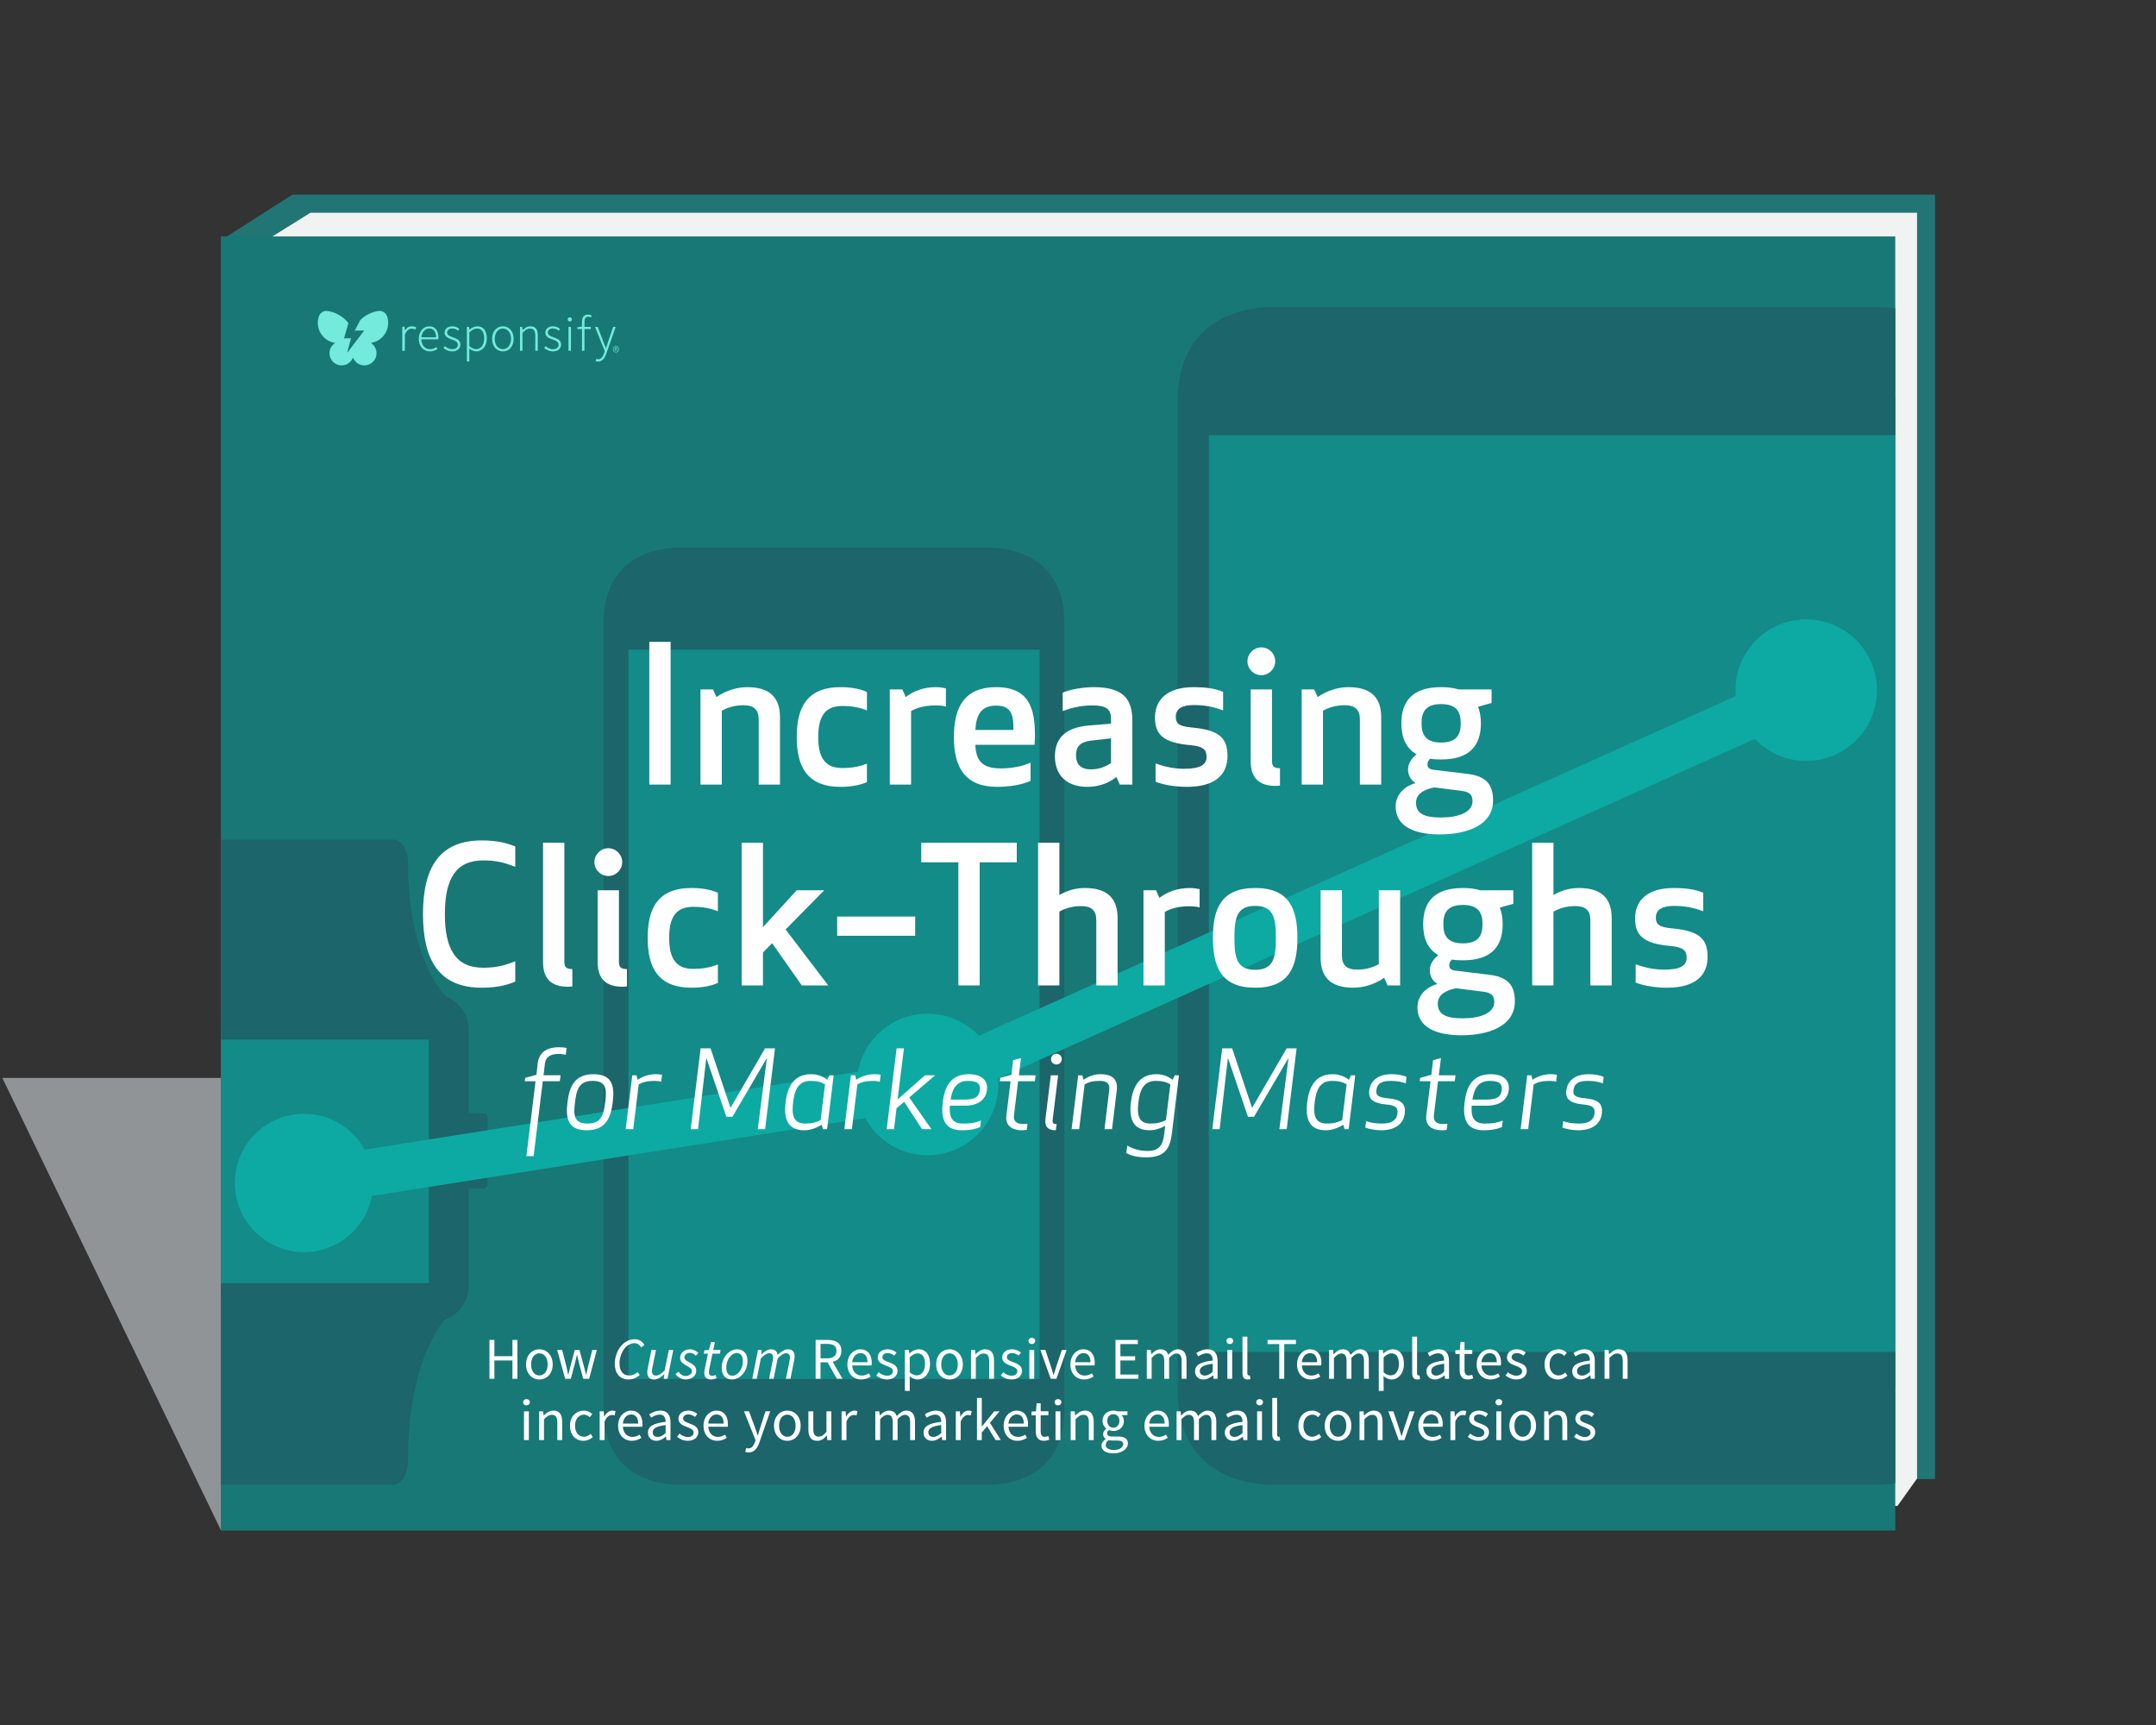 <?xml version="1.0" encoding="utf-8"?>
<!-- Generator: Adobe Illustrator 16.0.0, SVG Export Plug-In . SVG Version: 6.00 Build 0)  -->
<!DOCTYPE svg PUBLIC "-//W3C//DTD SVG 1.1//EN" "http://www.w3.org/Graphics/SVG/1.1/DTD/svg11.dtd">
<svg version="1.1" id="Layer_1" xmlns="http://www.w3.org/2000/svg" xmlns:xlink="http://www.w3.org/1999/xlink" x="0px" y="0px"
	 width="400px" height="320px" viewBox="0 0 400 320" enable-background="new 0 0 400 320" xml:space="preserve">
<rect x="0" y="0" width="400" height="320" fill="#333333" stroke="none"/>
<polygon fill="#919496" points="0.437,199.966 41,283.89 346.085,199.966 "/>
<polygon fill="#217575" points="359,36.11 54.255,36.11 41,44.556 41,283.89 351.625,283.89 350.762,274.368 359,274.368 "/>
<polygon fill="#F1F2F2" points="57.592,39.463 45.136,47.235 42.758,274.281 281.206,274.281 279.722,279.366 352.035,279.366 
	355.665,274.281 355.665,39.463 "/>
<g>
	<rect x="41" y="43.862" fill="#187875" width="310.625" height="240.029"/>
	<rect x="41" y="188.507" fill="#138B88" width="40.342" height="51.457"/>
	<path fill="#1C656A" d="M89.667,206.525h-2.709v-0.141v-15.312c0-2.793-1.725-5.182-4.17-6.169
		c-0.609-0.596-7.084-7.341-7.084-24.795c0-2.487-1.191-4.354-2.741-4.354l-15.775-0.003h-0.001l-15.774,0.003
		c-0.141,0-0.277,0.02-0.411,0.05v37.045h38.57v45.193H41v37.328c0.134,0.031,0.271,0.053,0.411,0.053l15.775,0.004h0.001
		l15.775-0.004c1.55,0,2.74-1.98,2.74-4.619c0-16.8,5.325-24.253,6.772-25.968c2.608-0.905,4.481-3.372,4.481-6.277v-18.112h2.709
		c0.444,0,0.804-0.36,0.804-0.803v-12.316C90.47,206.885,90.111,206.525,89.667,206.525z"/>
	<rect x="222.057" y="73.845" fill="#138B88" width="129.568" height="183.422"/>
	<path fill="#1C656A" d="M351.625,250.786H224.274V80.727h127.352V57.218c-2.396-0.377-4.129-0.255-4.129-0.255H236.771
		c0,0-18.283-1.306-18.283,17.536v183.376c0,18.84,18.283,17.533,18.283,17.533h110.726c0,0,1.732,0.123,4.129-0.254V250.786z"/>
	<rect x="115.501" y="115.452" fill="#138B88" width="78.365" height="141.815"/>
	<g>
		<path fill="#1C656A" d="M116.59,255.82V120.51h76.291V255.82H116.59z M182.936,101.603h-56.402c0,0-14.547-1.039-14.547,13.953
			v145.906c0,14.99,14.547,13.951,14.547,13.951h56.402c0,0,14.547,1.039,14.547-13.951V115.555
			C197.483,100.563,182.936,101.603,182.936,101.603"/>
	</g>
	<path fill="#0DAAA3" d="M335.098,114.904c-7.251,0-13.129,5.877-13.129,13.129c0,0.371,0.019,0.738,0.049,1.101L181.601,192.14
		c-2.393-2.518-5.771-4.09-9.518-4.09c-6.443,0-11.799,4.643-12.913,10.764l-91.517,14.45c-2.184-3.966-6.402-6.653-11.249-6.653
		c-7.088,0-12.835,5.746-12.835,12.833c0,7.088,5.747,12.834,12.835,12.834c6.262,0,11.474-4.487,12.604-10.42l91.515-14.45
		c2.219,4.108,6.563,6.9,11.561,6.9c7.251,0,13.13-5.878,13.13-13.13c0-0.371-0.02-0.737-0.05-1.101l140.417-63.006
		c2.393,2.518,5.771,4.091,9.518,4.091c7.252,0,13.131-5.878,13.131-13.13S342.35,114.904,335.098,114.904z"/>
	<g>
		<g>
			<path fill="#FFFFFF" d="M90.812,248.568h0.912v3.02h3.35v-3.02h0.922v7.204h-0.922v-3.394h-3.35v3.394h-0.912V248.568z"/>
			<path fill="#FFFFFF" d="M100.07,250.304c1.307,0,2.471,1.021,2.471,2.811c0,1.769-1.164,2.79-2.471,2.79s-2.471-1.021-2.471-2.79
				C97.599,251.325,98.763,250.304,100.07,250.304z M100.07,255.157c0.923,0,1.538-0.823,1.538-2.042
				c0-1.23-0.615-2.064-1.538-2.064c-0.911,0-1.537,0.834-1.537,2.064C98.533,254.334,99.159,255.157,100.07,255.157z"/>
			<path fill="#FFFFFF" d="M103.375,250.436h0.922l0.791,3.086c0.12,0.505,0.22,0.988,0.318,1.482h0.044
				c0.12-0.494,0.23-0.988,0.362-1.482l0.824-3.086h0.878l0.835,3.086c0.132,0.505,0.252,0.988,0.373,1.482h0.044
				c0.121-0.494,0.22-0.978,0.329-1.482l0.78-3.086h0.856l-1.428,5.337h-1.098l-0.77-2.866c-0.131-0.505-0.23-1-0.362-1.537h-0.044
				c-0.121,0.538-0.23,1.043-0.373,1.548l-0.747,2.855h-1.054L103.375,250.436z"/>
			<path fill="#FFFFFF" d="M117.783,248.437c0.824,0,1.417,0.451,1.769,1.065l-0.593,0.45c-0.286-0.461-0.67-0.78-1.22-0.78
				c-1.713,0-2.8,1.999-2.8,3.745c0,1.307,0.538,2.251,1.834,2.251c0.582,0,1.055-0.252,1.526-0.648l0.385,0.549
				c-0.527,0.461-1.197,0.834-2.064,0.834c-1.647,0-2.56-1.186-2.56-2.91C114.06,250.732,115.554,248.437,117.783,248.437z"/>
			<path fill="#FFFFFF" d="M123.844,255.772h-0.691l0.088-0.812h-0.044c-0.582,0.517-1.196,0.944-1.845,0.944
				c-0.9,0-1.263-0.516-1.263-1.329c0-0.253,0.021-0.451,0.088-0.736l0.681-3.404h0.846l-0.67,3.294
				c-0.055,0.286-0.088,0.439-0.088,0.626c0,0.538,0.241,0.824,0.79,0.824c0.418,0,0.935-0.296,1.582-0.966l0.758-3.778h0.835
				L123.844,255.772z"/>
			<path fill="#FFFFFF" d="M125.866,254.477c0.329,0.461,0.812,0.779,1.372,0.779c0.615,0,1.132-0.406,1.132-0.89
				c0-0.384-0.231-0.604-0.978-1.01c-0.824-0.45-1.22-0.856-1.22-1.46c0-0.944,0.835-1.592,1.835-1.592
				c0.647,0,1.174,0.297,1.57,0.714l-0.483,0.472c-0.286-0.296-0.626-0.527-1.109-0.527c-0.571,0-1.011,0.384-1.011,0.834
				c0,0.45,0.462,0.681,0.944,0.944c0.956,0.527,1.252,0.934,1.252,1.515c0,1-0.846,1.647-1.998,1.647
				c-0.714,0-1.472-0.45-1.834-1.01L125.866,254.477z"/>
			<path fill="#FFFFFF" d="M131.345,251.116h-0.78l0.121-0.626l0.835-0.055l0.396-1.472h0.714l-0.297,1.472h1.351l-0.132,0.681
				h-1.372l-0.626,3.053c-0.022,0.132-0.033,0.252-0.033,0.395c0,0.439,0.176,0.659,0.681,0.659c0.209,0,0.396-0.087,0.561-0.165
				l0.187,0.604c-0.242,0.11-0.593,0.242-1.011,0.242c-0.934,0-1.273-0.527-1.273-1.186c0-0.22,0.032-0.396,0.055-0.593
				L131.345,251.116z"/>
			<path fill="#FFFFFF" d="M133.893,253.763c0-2.021,1.417-3.459,2.877-3.459c1.153,0,1.911,0.812,1.911,2.141
				c0,2.021-1.428,3.459-2.889,3.459C134.64,255.904,133.893,255.092,133.893,253.763z M134.739,253.708
				c0,0.966,0.406,1.494,1.142,1.494c0.988,0,1.944-1.208,1.944-2.702c0-0.966-0.406-1.504-1.143-1.504
				C135.705,250.996,134.739,252.214,134.739,253.708z"/>
			<path fill="#FFFFFF" d="M140.625,250.436h0.692l-0.077,0.802h0.044c0.561-0.527,1.197-0.934,1.757-0.934
				c0.846,0,1.153,0.461,1.23,1.043c0.681-0.647,1.34-1.043,1.889-1.043c0.89,0,1.263,0.505,1.263,1.329
				c0,0.252-0.033,0.439-0.088,0.735l-0.681,3.404h-0.846l0.67-3.294c0.055-0.286,0.088-0.439,0.088-0.626
				c0-0.538-0.253-0.823-0.779-0.823c-0.308,0-0.868,0.296-1.505,0.966l-0.758,3.777h-0.834l0.658-3.294
				c0.055-0.286,0.088-0.439,0.088-0.626c0-0.538-0.241-0.823-0.769-0.823c-0.318,0-0.878,0.296-1.505,0.966l-0.757,3.777h-0.835
				L140.625,250.436z"/>
			<path fill="#FFFFFF" d="M155.274,255.772l-1.734-3.042h-1.308v3.042h-0.911v-7.204h2.251c1.472,0,2.526,0.527,2.526,2.021
				c0,1.12-0.637,1.801-1.614,2.042l1.822,3.141H155.274z M152.232,251.984h1.208c1.121,0,1.746-0.461,1.746-1.395
				c0-0.945-0.625-1.285-1.746-1.285h-1.208V251.984z"/>
			<path fill="#FFFFFF" d="M159.612,250.304c1.362,0,2.131,0.978,2.131,2.504c0,0.187-0.012,0.362-0.033,0.494h-3.603
				c0.066,1.153,0.759,1.878,1.779,1.878c0.506,0,0.934-0.165,1.329-0.417l0.318,0.593c-0.461,0.297-1.032,0.549-1.757,0.549
				c-1.428,0-2.559-1.043-2.559-2.79C157.218,251.369,158.393,250.304,159.612,250.304z M160.952,252.709
				c0-1.087-0.483-1.691-1.317-1.691c-0.747,0-1.428,0.615-1.538,1.691H160.952z"/>
			<path fill="#FFFFFF" d="M163.027,254.564c0.461,0.374,0.934,0.637,1.57,0.637c0.703,0,1.055-0.374,1.055-0.835
				c0-0.549-0.638-0.791-1.22-1.01c-0.758-0.274-1.592-0.637-1.592-1.537c0-0.856,0.681-1.516,1.834-1.516
				c0.67,0,1.252,0.274,1.658,0.604l-0.429,0.571c-0.362-0.274-0.746-0.472-1.219-0.472c-0.67,0-0.978,0.363-0.978,0.769
				c0,0.505,0.582,0.692,1.187,0.923c0.769,0.285,1.625,0.604,1.625,1.614c0,0.868-0.691,1.592-1.955,1.592
				c-0.758,0-1.482-0.318-1.987-0.736L163.027,254.564z"/>
			<path fill="#FFFFFF" d="M168.781,256.223v1.801h-0.9v-7.588h0.747l0.076,0.615h0.034c0.482-0.406,1.075-0.747,1.702-0.747
				c1.372,0,2.108,1.065,2.108,2.724c0,1.812-1.088,2.877-2.307,2.877c-0.494,0-0.988-0.23-1.482-0.615L168.781,256.223z
				 M170.088,255.146c0.878,0,1.526-0.801,1.526-2.119c0-1.175-0.396-1.966-1.406-1.966c-0.45,0-0.9,0.252-1.428,0.725v2.8
				C169.264,254.993,169.737,255.146,170.088,255.146z"/>
			<path fill="#FFFFFF" d="M176.161,250.304c1.308,0,2.471,1.021,2.471,2.811c0,1.769-1.163,2.79-2.471,2.79
				c-1.307,0-2.471-1.021-2.471-2.79C173.69,251.325,174.854,250.304,176.161,250.304z M176.161,255.157
				c0.923,0,1.538-0.823,1.538-2.042c0-1.23-0.615-2.064-1.538-2.064c-0.911,0-1.537,0.834-1.537,2.064
				C174.624,254.334,175.25,255.157,176.161,255.157z"/>
			<path fill="#FFFFFF" d="M180.147,250.436h0.747l0.077,0.769h0.032c0.506-0.505,1.055-0.901,1.79-0.901
				c1.121,0,1.626,0.725,1.626,2.086v3.382h-0.9v-3.262c0-0.999-0.308-1.427-1.011-1.427c-0.549,0-0.923,0.286-1.461,0.823v3.866
				h-0.9V250.436z"/>
			<path fill="#FFFFFF" d="M186.122,254.564c0.461,0.374,0.933,0.637,1.57,0.637c0.702,0,1.054-0.374,1.054-0.835
				c0-0.549-0.637-0.791-1.219-1.01c-0.758-0.274-1.592-0.637-1.592-1.537c0-0.856,0.681-1.516,1.833-1.516
				c0.67,0,1.253,0.274,1.659,0.604l-0.429,0.571c-0.362-0.274-0.747-0.472-1.219-0.472c-0.67,0-0.978,0.363-0.978,0.769
				c0,0.505,0.582,0.692,1.187,0.923c0.769,0.285,1.625,0.604,1.625,1.614c0,0.868-0.692,1.592-1.955,1.592
				c-0.758,0-1.482-0.318-1.987-0.736L186.122,254.564z"/>
			<path fill="#FFFFFF" d="M190.81,248.755c0-0.352,0.275-0.582,0.626-0.582c0.352,0,0.626,0.23,0.626,0.582
				c0,0.34-0.274,0.582-0.626,0.582C191.085,249.337,190.81,249.096,190.81,248.755z M190.975,250.436h0.9v5.337h-0.9V250.436z"/>
			<path fill="#FFFFFF" d="M193.018,250.436h0.933l1.011,3.031c0.153,0.527,0.329,1.065,0.494,1.57h0.044
				c0.153-0.505,0.329-1.043,0.483-1.57l1.01-3.031h0.89l-1.889,5.337h-1.054L193.018,250.436z"/>
			<path fill="#FFFFFF" d="M200.979,250.304c1.362,0,2.131,0.978,2.131,2.504c0,0.187-0.011,0.362-0.033,0.494h-3.602
				c0.065,1.153,0.758,1.878,1.779,1.878c0.505,0,0.933-0.165,1.328-0.417l0.318,0.593c-0.461,0.297-1.032,0.549-1.757,0.549
				c-1.428,0-2.559-1.043-2.559-2.79C198.585,251.369,199.76,250.304,200.979,250.304z M202.319,252.709
				c0-1.087-0.482-1.691-1.317-1.691c-0.747,0-1.428,0.615-1.537,1.691H202.319z"/>
			<path fill="#FFFFFF" d="M206.954,248.568h4.151v0.769h-3.24v2.262h2.735v0.779h-2.735v2.614h3.35v0.78h-4.261V248.568z"/>
			<path fill="#FFFFFF" d="M212.763,250.436h0.747l0.076,0.769h0.033c0.461-0.505,1.021-0.901,1.658-0.901
				c0.812,0,1.252,0.384,1.472,1.021c0.56-0.604,1.109-1.021,1.757-1.021c1.099,0,1.625,0.725,1.625,2.086v3.382h-0.9v-3.262
				c0-0.999-0.318-1.427-0.988-1.427c-0.417,0-0.846,0.274-1.34,0.823v3.866h-0.9v-3.262c0-0.999-0.318-1.427-0.999-1.427
				c-0.396,0-0.846,0.274-1.34,0.823v3.866h-0.9V250.436z"/>
			<path fill="#FFFFFF" d="M224.997,252.39c0-0.681-0.23-1.34-1.099-1.34c-0.626,0-1.175,0.286-1.592,0.571l-0.362-0.626
				c0.493-0.319,1.24-0.692,2.097-0.692c1.307,0,1.856,0.867,1.856,2.196v3.272h-0.747l-0.076-0.637h-0.022
				c-0.516,0.417-1.109,0.769-1.769,0.769c-0.9,0-1.57-0.561-1.57-1.516C221.712,253.225,222.723,252.643,224.997,252.39z
				 M223.536,255.18c0.517,0,0.944-0.253,1.461-0.714v-1.483c-1.79,0.22-2.395,0.659-2.395,1.34
				C222.602,254.927,223.008,255.18,223.536,255.18z"/>
			<path fill="#FFFFFF" d="M227.544,248.755c0-0.352,0.274-0.582,0.626-0.582s0.626,0.23,0.626,0.582
				c0,0.34-0.274,0.582-0.626,0.582S227.544,249.096,227.544,248.755z M227.708,250.436h0.9v5.337h-0.9V250.436z"/>
			<path fill="#FFFFFF" d="M230.52,247.954h0.9v6.809c0,0.286,0.121,0.395,0.253,0.395c0.055,0,0.099,0,0.197-0.021l0.121,0.681
				c-0.121,0.055-0.274,0.088-0.516,0.088c-0.682,0-0.956-0.428-0.956-1.208V247.954z"/>
			<path fill="#FFFFFF" d="M237.339,249.337h-2.174v-0.769h5.271v0.769h-2.174v6.435h-0.923V249.337z"/>
			<path fill="#FFFFFF" d="M243.028,250.304c1.362,0,2.131,0.978,2.131,2.504c0,0.187-0.011,0.362-0.033,0.494h-3.602
				c0.065,1.153,0.758,1.878,1.779,1.878c0.505,0,0.933-0.165,1.328-0.417l0.318,0.593c-0.461,0.297-1.032,0.549-1.757,0.549
				c-1.428,0-2.559-1.043-2.559-2.79C240.634,251.369,241.809,250.304,243.028,250.304z M244.368,252.709
				c0-1.087-0.482-1.691-1.317-1.691c-0.747,0-1.428,0.615-1.537,1.691H244.368z"/>
			<path fill="#FFFFFF" d="M246.586,250.436h0.747l0.076,0.769h0.033c0.461-0.505,1.021-0.901,1.658-0.901
				c0.812,0,1.252,0.384,1.472,1.021c0.56-0.604,1.109-1.021,1.757-1.021c1.099,0,1.626,0.725,1.626,2.086v3.382h-0.901v-3.262
				c0-0.999-0.318-1.427-0.988-1.427c-0.417,0-0.845,0.274-1.34,0.823v3.866h-0.9v-3.262c0-0.999-0.318-1.427-0.999-1.427
				c-0.396,0-0.846,0.274-1.34,0.823v3.866h-0.9V250.436z"/>
			<path fill="#FFFFFF" d="M256.7,256.223v1.801h-0.9v-7.588h0.747l0.077,0.615h0.032c0.483-0.406,1.076-0.747,1.703-0.747
				c1.372,0,2.108,1.065,2.108,2.724c0,1.812-1.088,2.877-2.307,2.877c-0.494,0-0.988-0.23-1.482-0.615L256.7,256.223z
				 M258.007,255.146c0.878,0,1.526-0.801,1.526-2.119c0-1.175-0.396-1.966-1.405-1.966c-0.451,0-0.901,0.252-1.429,0.725v2.8
				C257.183,254.993,257.656,255.146,258.007,255.146z"/>
			<path fill="#FFFFFF" d="M262.004,247.954h0.9v6.809c0,0.286,0.121,0.395,0.253,0.395c0.055,0,0.099,0,0.197-0.021l0.121,0.681
				c-0.121,0.055-0.274,0.088-0.516,0.088c-0.682,0-0.956-0.428-0.956-1.208V247.954z"/>
			<path fill="#FFFFFF" d="M267.935,252.39c0-0.681-0.231-1.34-1.099-1.34c-0.626,0-1.175,0.286-1.593,0.571l-0.362-0.626
				c0.494-0.319,1.241-0.692,2.098-0.692c1.307,0,1.856,0.867,1.856,2.196v3.272h-0.747l-0.077-0.637h-0.021
				c-0.517,0.417-1.109,0.769-1.769,0.769c-0.9,0-1.57-0.561-1.57-1.516C264.651,253.225,265.662,252.643,267.935,252.39z
				 M266.474,255.18c0.516,0,0.944-0.253,1.461-0.714v-1.483c-1.791,0.22-2.395,0.659-2.395,1.34
				C265.541,254.927,265.947,255.18,266.474,255.18z"/>
			<path fill="#FFFFFF" d="M270.8,251.171h-0.79v-0.681l0.834-0.055l0.11-1.494h0.758v1.494h1.438v0.735h-1.438v2.965
				c0,0.659,0.209,1.032,0.823,1.032c0.187,0,0.429-0.077,0.604-0.143l0.176,0.681c-0.297,0.099-0.659,0.197-0.988,0.197
				c-1.143,0-1.527-0.725-1.527-1.779V251.171z"/>
			<path fill="#FFFFFF" d="M276.357,250.304c1.362,0,2.131,0.978,2.131,2.504c0,0.187-0.011,0.362-0.033,0.494h-3.602
				c0.065,1.153,0.758,1.878,1.778,1.878c0.506,0,0.934-0.165,1.329-0.417l0.318,0.593c-0.461,0.297-1.032,0.549-1.757,0.549
				c-1.428,0-2.559-1.043-2.559-2.79C273.963,251.369,275.138,250.304,276.357,250.304z M277.697,252.709
				c0-1.087-0.483-1.691-1.317-1.691c-0.747,0-1.428,0.615-1.537,1.691H277.697z"/>
			<path fill="#FFFFFF" d="M279.772,254.564c0.462,0.374,0.934,0.637,1.57,0.637c0.703,0,1.055-0.374,1.055-0.835
				c0-0.549-0.637-0.791-1.219-1.01c-0.758-0.274-1.593-0.637-1.593-1.537c0-0.856,0.682-1.516,1.834-1.516
				c0.67,0,1.252,0.274,1.658,0.604l-0.428,0.571c-0.362-0.274-0.747-0.472-1.219-0.472c-0.67,0-0.978,0.363-0.978,0.769
				c0,0.505,0.582,0.692,1.186,0.923c0.77,0.285,1.625,0.604,1.625,1.614c0,0.868-0.691,1.592-1.954,1.592
				c-0.758,0-1.482-0.318-1.987-0.736L279.772,254.564z"/>
			<path fill="#FFFFFF" d="M289.128,250.304c0.703,0,1.197,0.297,1.56,0.637l-0.45,0.582c-0.318-0.274-0.648-0.472-1.076-0.472
				c-0.967,0-1.669,0.834-1.669,2.064c0,1.219,0.67,2.042,1.646,2.042c0.506,0,0.934-0.252,1.252-0.538l0.406,0.593
				c-0.482,0.428-1.098,0.692-1.734,0.692c-1.417,0-2.504-1.021-2.504-2.79C286.559,251.325,287.755,250.304,289.128,250.304z"/>
			<path fill="#FFFFFF" d="M294.982,252.39c0-0.681-0.23-1.34-1.099-1.34c-0.626,0-1.175,0.286-1.592,0.571l-0.363-0.626
				c0.494-0.319,1.241-0.692,2.098-0.692c1.307,0,1.856,0.867,1.856,2.196v3.272h-0.747l-0.076-0.637h-0.022
				c-0.516,0.417-1.109,0.769-1.769,0.769c-0.9,0-1.57-0.561-1.57-1.516C291.698,253.225,292.708,252.643,294.982,252.39z
				 M293.521,255.18c0.517,0,0.944-0.253,1.461-0.714v-1.483c-1.79,0.22-2.395,0.659-2.395,1.34
				C292.587,254.927,292.994,255.18,293.521,255.18z"/>
			<path fill="#FFFFFF" d="M297.694,250.436h0.747l0.077,0.769h0.032c0.506-0.505,1.055-0.901,1.79-0.901
				c1.121,0,1.626,0.725,1.626,2.086v3.382h-0.9v-3.262c0-0.999-0.308-1.427-1.011-1.427c-0.549,0-0.923,0.286-1.461,0.823v3.866
				h-0.9V250.436z"/>
			<path fill="#FFFFFF" d="M97.05,260.129c0-0.352,0.274-0.582,0.626-0.582s0.626,0.23,0.626,0.582c0,0.34-0.274,0.582-0.626,0.582
				S97.05,260.469,97.05,260.129z M97.215,261.809h0.9v5.338h-0.9V261.809z"/>
			<path fill="#FFFFFF" d="M100.027,261.809h0.746l0.077,0.77h0.033c0.505-0.505,1.054-0.9,1.79-0.9c1.12,0,1.625,0.725,1.625,2.086
				v3.383h-0.9v-3.262c0-1-0.308-1.428-1.011-1.428c-0.549,0-0.922,0.286-1.46,0.824v3.865h-0.9V261.809z"/>
			<path fill="#FFFFFF" d="M108.317,261.678c0.703,0,1.197,0.297,1.56,0.637l-0.45,0.582c-0.318-0.274-0.648-0.473-1.076-0.473
				c-0.967,0-1.669,0.835-1.669,2.064c0,1.22,0.67,2.043,1.647,2.043c0.505,0,0.933-0.252,1.251-0.538l0.406,0.593
				c-0.482,0.429-1.098,0.692-1.734,0.692c-1.417,0-2.504-1.021-2.504-2.79C105.748,262.699,106.945,261.678,108.317,261.678z"/>
			<path fill="#FFFFFF" d="M111.26,261.809h0.747l0.076,0.967h0.033c0.362-0.67,0.911-1.098,1.516-1.098
				c0.23,0,0.396,0.033,0.571,0.109l-0.176,0.791c-0.176-0.055-0.297-0.088-0.517-0.088c-0.45,0-0.988,0.33-1.351,1.23v3.426h-0.9
				V261.809z"/>
			<path fill="#FFFFFF" d="M117.069,261.678c1.362,0,2.131,0.977,2.131,2.504c0,0.187-0.011,0.362-0.033,0.494h-3.602
				c0.065,1.152,0.758,1.878,1.779,1.878c0.505,0,0.933-0.165,1.328-0.417l0.318,0.592c-0.461,0.297-1.031,0.55-1.757,0.55
				c-1.428,0-2.559-1.044-2.559-2.79C114.675,262.743,115.85,261.678,117.069,261.678z M118.409,264.083
				c0-1.087-0.482-1.691-1.317-1.691c-0.747,0-1.428,0.614-1.537,1.691H118.409z"/>
			<path fill="#FFFFFF" d="M123.494,263.764c0-0.681-0.23-1.34-1.098-1.34c-0.626,0-1.175,0.286-1.593,0.572l-0.362-0.627
				c0.494-0.318,1.241-0.691,2.098-0.691c1.307,0,1.855,0.867,1.855,2.196v3.272h-0.747l-0.076-0.637h-0.022
				c-0.516,0.417-1.109,0.769-1.768,0.769c-0.9,0-1.57-0.56-1.57-1.516C120.21,264.599,121.221,264.018,123.494,263.764z
				 M122.033,266.554c0.517,0,0.945-0.253,1.461-0.714v-1.482c-1.79,0.219-2.394,0.658-2.394,1.34
				C121.1,266.301,121.506,266.554,122.033,266.554z"/>
			<path fill="#FFFFFF" d="M126.063,265.938c0.462,0.374,0.934,0.637,1.57,0.637c0.703,0,1.055-0.373,1.055-0.835
				c0-0.549-0.637-0.79-1.219-1.01c-0.758-0.274-1.593-0.637-1.593-1.537c0-0.857,0.681-1.516,1.834-1.516
				c0.67,0,1.252,0.274,1.658,0.604l-0.429,0.571c-0.362-0.274-0.746-0.472-1.219-0.472c-0.67,0-0.978,0.362-0.978,0.768
				c0,0.506,0.583,0.693,1.187,0.924c0.769,0.285,1.625,0.604,1.625,1.613c0,0.868-0.691,1.593-1.955,1.593
				c-0.757,0-1.481-0.318-1.987-0.735L126.063,265.938z"/>
			<path fill="#FFFFFF" d="M132.916,261.678c1.362,0,2.131,0.977,2.131,2.504c0,0.187-0.012,0.362-0.033,0.494h-3.603
				c0.066,1.152,0.759,1.878,1.779,1.878c0.506,0,0.934-0.165,1.329-0.417l0.318,0.592c-0.461,0.297-1.032,0.55-1.757,0.55
				c-1.428,0-2.559-1.044-2.559-2.79C130.522,262.743,131.697,261.678,132.916,261.678z M134.255,264.083
				c0-1.087-0.483-1.691-1.317-1.691c-0.747,0-1.428,0.614-1.538,1.691H134.255z"/>
			<path fill="#FFFFFF" d="M138.846,268.695c0.604,0,0.987-0.484,1.208-1.143l0.12-0.395l-2.142-5.35h0.934l1.088,2.955
				c0.164,0.461,0.351,1.01,0.516,1.504h0.044c0.153-0.482,0.308-1.031,0.45-1.504l0.955-2.955h0.879l-2.01,5.777
				c-0.373,1.054-0.923,1.855-1.999,1.855c-0.241,0-0.45-0.043-0.626-0.109l0.176-0.714
				C138.549,268.65,138.714,268.695,138.846,268.695z"/>
			<path fill="#FFFFFF" d="M146.072,261.678c1.307,0,2.471,1.021,2.471,2.811c0,1.77-1.164,2.79-2.471,2.79s-2.471-1.021-2.471-2.79
				C143.601,262.699,144.765,261.678,146.072,261.678z M146.072,266.531c0.923,0,1.538-0.823,1.538-2.043
				c0-1.229-0.615-2.064-1.538-2.064c-0.911,0-1.537,0.835-1.537,2.064C144.535,265.708,145.161,266.531,146.072,266.531z"/>
			<path fill="#FFFFFF" d="M149.981,261.809h0.912v3.262c0,1,0.296,1.428,0.999,1.428c0.55,0,0.934-0.273,1.438-0.9v-3.789h0.9
				v5.338h-0.746l-0.077-0.834h-0.033c-0.494,0.582-1.021,0.966-1.757,0.966c-1.131,0-1.637-0.725-1.637-2.087V261.809z"/>
			<path fill="#FFFFFF" d="M156.142,261.809h0.747l0.076,0.967h0.033c0.362-0.67,0.911-1.098,1.516-1.098
				c0.23,0,0.396,0.033,0.571,0.109l-0.176,0.791c-0.176-0.055-0.297-0.088-0.517-0.088c-0.45,0-0.988,0.33-1.351,1.23v3.426h-0.9
				V261.809z"/>
			<path fill="#FFFFFF" d="M162.39,261.809h0.747l0.077,0.77h0.033c0.461-0.505,1.021-0.9,1.658-0.9
				c0.812,0,1.252,0.385,1.471,1.021c0.561-0.604,1.109-1.021,1.758-1.021c1.098,0,1.625,0.725,1.625,2.086v3.383h-0.9v-3.262
				c0-1-0.318-1.428-0.988-1.428c-0.417,0-0.846,0.275-1.34,0.824v3.865h-0.9v-3.262c0-1-0.318-1.428-1-1.428
				c-0.395,0-0.846,0.275-1.339,0.824v3.865h-0.901V261.809z"/>
			<path fill="#FFFFFF" d="M174.625,263.764c0-0.681-0.23-1.34-1.099-1.34c-0.626,0-1.175,0.286-1.592,0.572l-0.362-0.627
				c0.493-0.318,1.24-0.691,2.097-0.691c1.307,0,1.856,0.867,1.856,2.196v3.272h-0.747l-0.076-0.637h-0.022
				c-0.516,0.417-1.109,0.769-1.769,0.769c-0.9,0-1.57-0.56-1.57-1.516C171.34,264.599,172.351,264.018,174.625,263.764z
				 M173.164,266.554c0.517,0,0.944-0.253,1.461-0.714v-1.482c-1.79,0.219-2.395,0.658-2.395,1.34
				C172.23,266.301,172.636,266.554,173.164,266.554z"/>
			<path fill="#FFFFFF" d="M177.336,261.809h0.747l0.077,0.967h0.032c0.363-0.67,0.912-1.098,1.516-1.098
				c0.23,0,0.396,0.033,0.571,0.109l-0.176,0.791c-0.176-0.055-0.297-0.088-0.516-0.088c-0.45,0-0.989,0.33-1.352,1.23v3.426h-0.9
				V261.809z"/>
			<path fill="#FFFFFF" d="M181.257,259.328h0.89v5.293h0.032l2.273-2.812h0.999l-1.79,2.143l2.032,3.195h-0.988l-1.56-2.57
				l-0.999,1.164v1.406h-0.89V259.328z"/>
			<path fill="#FFFFFF" d="M188.603,261.678c1.362,0,2.131,0.977,2.131,2.504c0,0.187-0.011,0.362-0.032,0.494h-3.603
				c0.065,1.152,0.758,1.878,1.779,1.878c0.505,0,0.933-0.165,1.328-0.417l0.319,0.592c-0.462,0.297-1.032,0.55-1.758,0.55
				c-1.428,0-2.559-1.044-2.559-2.79C186.209,262.743,187.384,261.678,188.603,261.678z M189.943,264.083
				c0-1.087-0.482-1.691-1.317-1.691c-0.747,0-1.428,0.614-1.537,1.691H189.943z"/>
			<path fill="#FFFFFF" d="M192.162,262.545h-0.79v-0.681l0.834-0.056l0.11-1.492h0.757v1.492h1.439v0.736h-1.439v2.965
				c0,0.659,0.209,1.033,0.824,1.033c0.187,0,0.429-0.078,0.604-0.144l0.175,0.681c-0.296,0.1-0.658,0.198-0.988,0.198
				c-1.142,0-1.526-0.725-1.526-1.779V262.545z"/>
			<path fill="#FFFFFF" d="M195.665,260.129c0-0.352,0.274-0.582,0.626-0.582s0.626,0.23,0.626,0.582
				c0,0.34-0.274,0.582-0.626,0.582S195.665,260.469,195.665,260.129z M195.83,261.809h0.9v5.338h-0.9V261.809z"/>
			<path fill="#FFFFFF" d="M198.641,261.809h0.746l0.077,0.77h0.032c0.506-0.505,1.055-0.9,1.791-0.9
				c1.12,0,1.625,0.725,1.625,2.086v3.383h-0.9v-3.262c0-1-0.308-1.428-1.011-1.428c-0.549,0-0.922,0.286-1.46,0.824v3.865h-0.9
				V261.809z"/>
			<path fill="#FFFFFF" d="M205.13,266.96v-0.044c-0.263-0.165-0.472-0.451-0.472-0.867c0-0.451,0.308-0.803,0.582-0.989v-0.044
				c-0.352-0.285-0.692-0.801-0.692-1.438c0-1.165,0.923-1.9,2.01-1.9c0.297,0,0.561,0.055,0.758,0.131h1.856v0.693h-1.099
				c0.253,0.241,0.439,0.646,0.439,1.098c0,1.143-0.867,1.855-1.955,1.855c-0.264,0-0.56-0.065-0.802-0.187
				c-0.187,0.165-0.34,0.341-0.34,0.637c0,0.341,0.22,0.583,0.944,0.583h1.032c1.24,0,1.867,0.384,1.867,1.273
				c0,0.988-1.044,1.845-2.702,1.845c-1.307,0-2.207-0.517-2.207-1.438C204.351,267.718,204.647,267.289,205.13,266.96z
				 M206.69,268.98c1.021,0,1.691-0.527,1.691-1.087c0-0.495-0.385-0.659-1.076-0.659h-0.922c-0.209,0-0.462-0.021-0.692-0.088
				c-0.385,0.274-0.549,0.593-0.549,0.9C205.142,268.618,205.724,268.98,206.69,268.98z M207.689,263.578
				c0-0.78-0.505-1.242-1.131-1.242s-1.131,0.462-1.131,1.242c0,0.779,0.517,1.273,1.131,1.273
				C207.173,264.852,207.689,264.357,207.689,263.578z"/>
			<path fill="#FFFFFF" d="M214.729,261.678c1.361,0,2.13,0.977,2.13,2.504c0,0.187-0.011,0.362-0.032,0.494h-3.603
				c0.065,1.152,0.758,1.878,1.779,1.878c0.505,0,0.934-0.165,1.328-0.417l0.319,0.592c-0.462,0.297-1.032,0.55-1.758,0.55
				c-1.427,0-2.559-1.044-2.559-2.79C212.334,262.743,213.51,261.678,214.729,261.678z M216.069,264.083
				c0-1.087-0.483-1.691-1.318-1.691c-0.746,0-1.428,0.614-1.537,1.691H216.069z"/>
			<path fill="#FFFFFF" d="M218.287,261.809h0.747l0.076,0.77h0.033c0.462-0.505,1.021-0.9,1.658-0.9
				c0.813,0,1.252,0.385,1.472,1.021c0.561-0.604,1.109-1.021,1.757-1.021c1.099,0,1.626,0.725,1.626,2.086v3.383h-0.9v-3.262
				c0-1-0.319-1.428-0.989-1.428c-0.417,0-0.845,0.275-1.339,0.824v3.865h-0.901v-3.262c0-1-0.317-1.428-0.999-1.428
				c-0.396,0-0.846,0.275-1.34,0.824v3.865h-0.9V261.809z"/>
			<path fill="#FFFFFF" d="M230.521,263.764c0-0.681-0.231-1.34-1.099-1.34c-0.626,0-1.175,0.286-1.593,0.572l-0.362-0.627
				c0.494-0.318,1.241-0.691,2.098-0.691c1.307,0,1.856,0.867,1.856,2.196v3.272h-0.747l-0.077-0.637h-0.021
				c-0.517,0.417-1.109,0.769-1.769,0.769c-0.9,0-1.57-0.56-1.57-1.516C227.237,264.599,228.248,264.018,230.521,263.764z
				 M229.06,266.554c0.516,0,0.944-0.253,1.461-0.714v-1.482c-1.791,0.219-2.395,0.658-2.395,1.34
				C228.126,266.301,228.533,266.554,229.06,266.554z"/>
			<path fill="#FFFFFF" d="M233.068,260.129c0-0.352,0.274-0.582,0.626-0.582s0.626,0.23,0.626,0.582
				c0,0.34-0.274,0.582-0.626,0.582S233.068,260.469,233.068,260.129z M233.233,261.809h0.9v5.338h-0.9V261.809z"/>
			<path fill="#FFFFFF" d="M236.044,259.328h0.9v6.809c0,0.285,0.121,0.395,0.252,0.395c0.056,0,0.1,0,0.198-0.021l0.12,0.681
				c-0.12,0.055-0.274,0.088-0.516,0.088c-0.681,0-0.955-0.429-0.955-1.208V259.328z"/>
			<path fill="#FFFFFF" d="M243.457,261.678c0.703,0,1.197,0.297,1.56,0.637l-0.45,0.582c-0.318-0.274-0.648-0.473-1.076-0.473
				c-0.967,0-1.669,0.835-1.669,2.064c0,1.22,0.67,2.043,1.647,2.043c0.505,0,0.933-0.252,1.251-0.538l0.406,0.593
				c-0.482,0.429-1.098,0.692-1.734,0.692c-1.417,0-2.504-1.021-2.504-2.79C240.887,262.699,242.084,261.678,243.457,261.678z"/>
			<path fill="#FFFFFF" d="M248.245,261.678c1.307,0,2.471,1.021,2.471,2.811c0,1.77-1.164,2.79-2.471,2.79s-2.471-1.021-2.471-2.79
				C245.774,262.699,246.938,261.678,248.245,261.678z M248.245,266.531c0.923,0,1.537-0.823,1.537-2.043
				c0-1.229-0.614-2.064-1.537-2.064c-0.912,0-1.538,0.835-1.538,2.064C246.707,265.708,247.333,266.531,248.245,266.531z"/>
			<path fill="#FFFFFF" d="M252.231,261.809h0.747l0.076,0.77h0.033c0.505-0.505,1.055-0.9,1.79-0.9c1.12,0,1.625,0.725,1.625,2.086
				v3.383h-0.9v-3.262c0-1-0.308-1.428-1.01-1.428c-0.55,0-0.923,0.286-1.461,0.824v3.865h-0.9V261.809z"/>
			<path fill="#FFFFFF" d="M257.579,261.809h0.934l1.011,3.031c0.153,0.527,0.329,1.065,0.494,1.57h0.044
				c0.153-0.505,0.329-1.043,0.482-1.57l1.011-3.031h0.89l-1.889,5.338H259.5L257.579,261.809z"/>
			<path fill="#FFFFFF" d="M265.54,261.678c1.362,0,2.131,0.977,2.131,2.504c0,0.187-0.011,0.362-0.032,0.494h-3.603
				c0.065,1.152,0.758,1.878,1.779,1.878c0.505,0,0.933-0.165,1.328-0.417l0.319,0.592c-0.462,0.297-1.032,0.55-1.758,0.55
				c-1.428,0-2.559-1.044-2.559-2.79C263.146,262.743,264.321,261.678,265.54,261.678z M266.879,264.083
				c0-1.087-0.482-1.691-1.317-1.691c-0.747,0-1.428,0.614-1.537,1.691H266.879z"/>
			<path fill="#FFFFFF" d="M269.098,261.809h0.747l0.076,0.967h0.033c0.362-0.67,0.911-1.098,1.516-1.098
				c0.23,0,0.396,0.033,0.571,0.109l-0.176,0.791c-0.176-0.055-0.297-0.088-0.517-0.088c-0.45,0-0.988,0.33-1.351,1.23v3.426h-0.9
				V261.809z"/>
			<path fill="#FFFFFF" d="M272.766,265.938c0.461,0.374,0.934,0.637,1.57,0.637c0.703,0,1.055-0.373,1.055-0.835
				c0-0.549-0.638-0.79-1.22-1.01c-0.758-0.274-1.592-0.637-1.592-1.537c0-0.857,0.681-1.516,1.834-1.516
				c0.67,0,1.252,0.274,1.658,0.604l-0.429,0.571c-0.362-0.274-0.746-0.472-1.219-0.472c-0.67,0-0.978,0.362-0.978,0.768
				c0,0.506,0.582,0.693,1.187,0.924c0.769,0.285,1.625,0.604,1.625,1.613c0,0.868-0.691,1.593-1.955,1.593
				c-0.758,0-1.482-0.318-1.987-0.735L272.766,265.938z"/>
			<path fill="#FFFFFF" d="M277.456,260.129c0-0.352,0.274-0.582,0.625-0.582c0.352,0,0.627,0.23,0.627,0.582
				c0,0.34-0.275,0.582-0.627,0.582C277.73,260.711,277.456,260.469,277.456,260.129z M277.62,261.809h0.9v5.338h-0.9V261.809z"/>
			<path fill="#FFFFFF" d="M282.506,261.678c1.307,0,2.471,1.021,2.471,2.811c0,1.77-1.164,2.79-2.471,2.79s-2.471-1.021-2.471-2.79
				C280.036,262.699,281.2,261.678,282.506,261.678z M282.506,266.531c0.923,0,1.537-0.823,1.537-2.043
				c0-1.229-0.614-2.064-1.537-2.064c-0.912,0-1.537,0.835-1.537,2.064C280.969,265.708,281.594,266.531,282.506,266.531z"/>
			<path fill="#FFFFFF" d="M286.493,261.809h0.747l0.076,0.77h0.033c0.505-0.505,1.055-0.9,1.79-0.9c1.12,0,1.625,0.725,1.625,2.086
				v3.383h-0.9v-3.262c0-1-0.307-1.428-1.01-1.428c-0.55,0-0.923,0.286-1.461,0.824v3.865h-0.9V261.809z"/>
			<path fill="#FFFFFF" d="M292.467,265.938c0.461,0.374,0.933,0.637,1.57,0.637c0.702,0,1.054-0.373,1.054-0.835
				c0-0.549-0.637-0.79-1.219-1.01c-0.758-0.274-1.592-0.637-1.592-1.537c0-0.857,0.681-1.516,1.833-1.516
				c0.67,0,1.253,0.274,1.659,0.604l-0.429,0.571c-0.362-0.274-0.747-0.472-1.219-0.472c-0.67,0-0.978,0.362-0.978,0.768
				c0,0.506,0.582,0.693,1.187,0.924c0.769,0.285,1.625,0.604,1.625,1.613c0,0.868-0.692,1.593-1.955,1.593
				c-0.758,0-1.482-0.318-1.987-0.735L292.467,265.938z"/>
		</g>
	</g>
	<g>
		<g>
			<path fill-rule="evenodd" clip-rule="evenodd" fill="#73EADB" d="M75.143,61.34l-0.083-0.732h-0.428v4.466h0.483v-3.005
				c0.288-0.699,0.715-1.061,1.166-1.099c0.483-0.04,0.807,0.167,0.807,0.167l0.114-0.417c0,0-0.253-0.199-0.866-0.19
				C75.86,60.537,75.469,60.764,75.143,61.34z"/>
			<path fill-rule="evenodd" clip-rule="evenodd" fill="#73EADB" d="M79.636,60.53c-0.938,0-1.936,0.819-1.936,2.336
				c0,1.364,0.845,2.318,2.054,2.318c0.625,0,1.015-0.206,1.392-0.433l0.023-0.014l-0.192-0.363l-0.026,0.02
				c-0.366,0.264-0.733,0.386-1.16,0.386c-0.943,0-1.593-0.738-1.621-1.839h3.15l0.004-0.024c0.019-0.112,0.019-0.225,0.019-0.333
				C81.342,61.297,80.705,60.53,79.636,60.53z M78.171,62.573c0.096-0.967,0.698-1.639,1.474-1.639c0.791,0,1.249,0.597,1.257,1.639
				H78.171z"/>
			<path fill-rule="evenodd" clip-rule="evenodd" fill="#73EADB" d="M84.076,62.597l-0.11-0.04
				c-0.497-0.184-1.012-0.373-1.012-0.858c0-0.381,0.296-0.765,0.957-0.765c0.453,0,0.764,0.186,1.031,0.387l0.022,0.017
				l0.253-0.328l-0.021-0.018c-0.351-0.29-0.824-0.462-1.269-0.462c-0.996,0-1.442,0.601-1.442,1.196
				c0,0.772,0.751,1.041,1.414,1.276c0.531,0.193,1.049,0.424,1.049,0.94c0,0.578-0.508,0.837-1.012,0.837
				c-0.593,0-0.979-0.22-1.377-0.549l-0.022-0.019l-0.272,0.346l0.021,0.018c0.271,0.228,0.844,0.609,1.624,0.609
				c1.034,0,1.506-0.653,1.506-1.26C85.417,63.092,84.735,62.841,84.076,62.597z"/>
			<path fill-rule="evenodd" clip-rule="evenodd" fill="#73EADB" d="M88.54,60.53c-0.447,0-0.888,0.182-1.455,0.625l-0.068-0.515
				h-0.402v6.414h0.459v-2.38c0.469,0.339,0.901,0.511,1.284,0.511c0.529,0,1.018-0.225,1.375-0.634
				c0.384-0.438,0.587-1.046,0.587-1.757C90.319,61.355,89.67,60.53,88.54,60.53z M88.338,64.771c-0.22,0-0.676-0.072-1.266-0.551
				v-2.572c0.549-0.481,0.995-0.705,1.403-0.705c0.619,0,1.357,0.321,1.357,1.85C89.833,63.958,89.219,64.771,88.338,64.771z"/>
			<path fill-rule="evenodd" clip-rule="evenodd" fill="#73EADB" d="M93.296,60.53c-0.958,0-1.989,0.731-1.989,2.336
				c0,1.592,1.031,2.318,1.989,2.318c1.178,0,1.999-0.954,1.999-2.318C95.295,61.491,94.474,60.53,93.296,60.53z M93.296,64.771
				c-0.891,0-1.512-0.784-1.512-1.905c0-1.114,0.636-1.923,1.512-1.923c0.882,0,1.522,0.809,1.522,1.923
				C94.819,63.97,94.178,64.771,93.296,64.771z"/>
			<path fill-rule="evenodd" clip-rule="evenodd" fill="#73EADB" d="M98.421,60.53c-0.634,0-1.048,0.32-1.455,0.725l-0.087-0.615
				h-0.401v4.435h0.458v-3.318c0.525-0.533,0.888-0.804,1.403-0.804c0.683,0,0.975,0.401,0.975,1.34v2.783h0.459v-2.838
				C99.773,61.088,99.331,60.53,98.421,60.53z"/>
			<path fill-rule="evenodd" clip-rule="evenodd" fill="#73EADB" d="M102.763,62.597l-0.109-0.04
				c-0.498-0.184-1.012-0.373-1.012-0.858c0-0.381,0.295-0.765,0.956-0.765c0.454,0,0.764,0.186,1.031,0.387l0.022,0.017
				l0.254-0.328l-0.021-0.018c-0.35-0.29-0.823-0.462-1.268-0.462c-0.996,0-1.442,0.601-1.442,1.196
				c0,0.772,0.751,1.041,1.414,1.276c0.53,0.193,1.048,0.424,1.048,0.94c0,0.578-0.508,0.837-1.011,0.837
				c-0.593,0-0.979-0.22-1.377-0.549l-0.022-0.019l-0.272,0.346l0.021,0.018c0.272,0.228,0.844,0.609,1.624,0.609
				c1.035,0,1.506-0.653,1.506-1.26C104.104,63.092,103.422,62.841,102.763,62.597z"/>
			<rect x="105.472" y="60.64" fill-rule="evenodd" clip-rule="evenodd" fill="#73EADB" width="0.459" height="4.435"/>
			<path fill-rule="evenodd" clip-rule="evenodd" fill="#73EADB" d="M105.711,58.861c-0.231,0-0.394,0.162-0.394,0.394
				c0,0.219,0.169,0.384,0.394,0.384c0.224,0,0.394-0.165,0.394-0.384C106.105,59.023,105.943,58.861,105.711,58.861z"/>
			<path fill-rule="evenodd" clip-rule="evenodd" fill="#73EADB" d="M109.091,58.35c-0.718,0-1.113,0.477-1.113,1.342v0.886
				l-0.858,0.122v0.343h0.858v4.031h0.458v-4.031h1.183V60.64h-1.183v-0.92c0-0.641,0.221-0.966,0.655-0.966
				c0.175,0,0.354,0.043,0.517,0.125l0.029,0.015l0.128-0.384l-0.022-0.011C109.538,58.405,109.294,58.35,109.091,58.35z"/>
			<path fill-rule="evenodd" clip-rule="evenodd" fill="#73EADB" d="M113.759,60.64l-0.946,2.774
				c-0.033,0.101-0.067,0.209-0.104,0.323c-0.09,0.284-0.192,0.604-0.289,0.876c-0.136-0.321-0.277-0.697-0.401-1.03l-1.129-2.942
				h-0.499l1.809,4.489l-0.115,0.373c-0.171,0.52-0.5,1.138-1.095,1.138c-0.156,0-0.304-0.054-0.346-0.07l-0.03-0.012l-0.104,0.411
				l0.021,0.01c0.127,0.058,0.299,0.093,0.459,0.093c0.662,0,1.166-0.494,1.495-1.469l1.746-4.962H113.759z"/>
			<g>
				<path fill-rule="evenodd" clip-rule="evenodd" fill="#73EADB" d="M114.51,64.645c0-0.153-0.116-0.196-0.235-0.196h-0.211v0.629
					h0.098v-0.232h0.144l0.119,0.232h0.113l-0.15-0.263C114.458,64.794,114.51,64.721,114.51,64.645z M114.25,64.764h-0.089v-0.23
					h0.098c0.11,0,0.146,0.046,0.146,0.117C114.406,64.73,114.342,64.764,114.25,64.764z"/>
				<path fill-rule="evenodd" clip-rule="evenodd" fill="#73EADB" d="M114.272,64.18c-0.303,0-0.557,0.238-0.557,0.596
					c0,0.354,0.254,0.59,0.557,0.59c0.306,0,0.556-0.235,0.556-0.59C114.828,64.418,114.578,64.18,114.272,64.18z M114.272,65.277
					c-0.257,0-0.462-0.211-0.462-0.501c0-0.293,0.205-0.511,0.462-0.511s0.462,0.218,0.462,0.511
					C114.734,65.066,114.529,65.277,114.272,65.277z"/>
			</g>
		</g>
		<path fill="#73EADB" d="M72.02,59.885c0-0.339-0.047-0.673-0.135-0.997l0,0c-0.203-0.755-0.766-1.215-1.485-1.215
			c-0.05,0-0.1,0.003-0.147,0.007V57.68c-1.293,0.181-2.489,0.782-3.413,1.704l-1.014,1.935h1.741l-3.06,4.006h-0.083l0.701-2.558
			h-1.297l0.811-2.824c-0.07-0.089-0.141-0.178-0.216-0.263c-0.954-1.089-2.266-1.799-3.691-1.999l-0.001,0.001
			c-0.048-0.004-0.098-0.007-0.146-0.007c-0.72,0-1.313,0.476-1.486,1.215h0.001c-0.089,0.323-0.136,0.657-0.136,0.997
			c0,1.891,1.397,3.461,3.215,3.731c-0.633,0.4-1.055,1.104-1.055,1.908c0,1.247,1.011,2.257,2.258,2.257
			c0.966,0,1.788-0.607,2.11-1.461c0.322,0.854,1.145,1.461,2.11,1.461c1.247,0,2.258-1.011,2.258-2.257
			c0-0.804-0.422-1.508-1.055-1.908C70.622,63.346,72.02,61.776,72.02,59.885z"/>
	</g>
	<g>
		<path fill="#FFFFFF" d="M120.463,145.544v-26.473h3.953v26.473H120.463z"/>
		<path fill="#FFFFFF" d="M140.759,145.544v-12.107c0-1.8-0.918-2.612-2.788-2.612c-1.836,0-3.106,0.494-4.06,1.024v13.695h-3.953
			v-17.648h2.33l0.635,1.412c1.801-1.235,3.812-1.835,5.718-1.835c4.483,0,6.071,2.224,6.071,5.612v12.46H140.759z"/>
		<path fill="#FFFFFF" d="M156.22,142.473c2.047,0,3.353-0.317,4.623-0.812v3.424c-1.376,0.6-3.035,0.882-4.871,0.882
			c-6.247,0-8.153-3.741-8.153-9.248c0-5.507,1.906-9.248,8.153-9.248c1.836,0,3.495,0.282,4.871,0.883v3.423
			c-1.271-0.494-2.576-0.812-4.623-0.812c-3.425,0-4.413,2.33-4.413,5.753S152.795,142.473,156.22,142.473z"/>
		<path fill="#FFFFFF" d="M175.493,131.073c-0.424-0.141-1.13-0.212-1.942-0.212c-2.082,0-3.635,0.494-4.518,1.059v13.625h-3.953
			v-17.648h2.329l0.636,1.412c1.306-1.059,3.282-1.835,5.577-1.835c0.741,0,1.377,0.106,1.871,0.212V131.073z"/>
		<path fill="#FFFFFF" d="M184.811,127.472c6.212,0,7.2,4.095,7.2,8.966c0,0.6-0.035,1.165-0.07,1.729h-10.978
			c0.07,2.647,1.023,4.376,4.624,4.376c2.224,0,4.06-0.388,5.612-1.059v3.388c-2.012,0.847-4.307,1.094-6.212,1.094
			c-5.895,0-8.013-3.53-8.013-9.248C176.975,131.038,179.058,127.472,184.811,127.472z M180.963,135.414h7.06
			c0-2.4-0.141-4.518-3.212-4.518C181.917,130.896,181.105,132.767,180.963,135.414z"/>
		<path fill="#FFFFFF" d="M202.671,130.861c-2.294,0-4.165,0.53-5.506,1.059v-3.424c1.376-0.6,3.706-1.023,5.788-1.023
			c5.789,0,7.13,2.542,7.13,6.283v11.789h-2.329l-0.636-1.412c-1.411,1.165-3.388,1.835-5.329,1.835
			c-4.554,0-6.071-2.823-6.071-5.647c0-3.812,2.471-5.436,6.459-5.753l3.953-0.318v-0.883
			C206.13,131.567,205.284,130.861,202.671,130.861z M202.424,137.391c-1.765,0.212-2.788,0.883-2.788,2.718
			c0,1.341,0.564,2.612,2.718,2.612c1.588,0,2.683-0.459,3.776-1.165v-4.588L202.424,137.391z"/>
		<path fill="#FFFFFF" d="M221.062,134.955c5.294,0.459,6.671,2.047,6.671,5.33c0,3.036-1.871,5.683-7.519,5.683
			c-2.436,0-4.624-0.458-5.824-0.953v-3.389c1.165,0.424,3.036,0.989,5.26,0.989c2.823,0,4.2-0.635,4.2-2.188
			c0-1.306-0.565-1.978-2.93-2.189c-5.33-0.458-6.636-2.118-6.636-5.153c0-3.035,1.977-5.612,7.165-5.612
			c2.4,0,4.095,0.282,5.471,0.883v3.423c-1.518-0.565-3.177-0.988-5.399-0.988c-2.083,0-3.389,0.601-3.389,2.188
			C218.132,134.214,218.767,134.743,221.062,134.955z"/>
		<path fill="#FFFFFF" d="M234.016,120.096c1.411,0,2.576,1.164,2.576,2.576s-1.165,2.577-2.576,2.577
			c-1.412,0-2.577-1.165-2.577-2.577S232.604,120.096,234.016,120.096z M232.04,141.203v-13.307h3.953v13.271
			c0,0.988,0.353,1.341,1.482,1.341v3.212c0,0-0.353,0.071-0.776,0.071C233.487,145.792,232.04,144.238,232.04,141.203z"/>
		<path fill="#FFFFFF" d="M252.299,145.544v-12.107c0-1.8-0.917-2.612-2.788-2.612c-1.835,0-3.106,0.494-4.059,1.024v13.695H241.5
			v-17.648h2.329l0.636,1.412c1.8-1.235,3.812-1.835,5.718-1.835c4.482,0,6.071,2.224,6.071,5.612v12.46H252.299z"/>
		<path fill="#FFFFFF" d="M267.372,140.885c-0.741,0-1.446-0.036-2.047-0.141c-0.282,0.282-0.494,0.67-0.494,1.023
			c0,0.6,0.317,0.918,1.06,1.023l6.389,0.776c3.494,0.424,4.729,2.012,4.729,4.942c0,4.554-4.801,6.283-9.919,6.283
			c-4.729,0-8.153-1.518-8.153-5.153c0-2.4,1.8-3.812,3.671-4.376v-0.036c-0.883-0.494-1.377-1.482-1.377-2.436
			c0-1.306,0.777-2.224,1.589-2.859c-2.012-1.129-2.823-3.177-2.823-5.753c0-4.024,1.976-6.707,7.376-6.707
			c1.271,0,2.33,0.141,3.248,0.424h6.106v2.506l-2.506,0.706c0.353,0.917,0.529,1.941,0.529,3.071
			C274.75,138.203,272.772,140.885,267.372,140.885z M266.137,146.074c-1.801,0.318-3.424,1.13-3.424,2.824
			c0,1.977,1.411,2.753,4.658,2.753c3.106,0,5.824-0.918,5.824-3.036c0-1.2-0.6-1.729-2.047-1.906L266.137,146.074z
			 M267.372,137.744c2.965,0,3.636-1.554,3.636-3.565s-0.671-3.565-3.636-3.565s-3.635,1.553-3.635,3.565
			S264.407,137.744,267.372,137.744z"/>
		<path fill="#FFFFFF" d="M89.383,155.907c3.142,0,4.941,0.601,6.213,1.13v3.776c-2.013-0.812-3.565-1.2-5.966-1.2
			c-5.047,0-7.095,3.423-7.095,9.954c0,6.53,2.048,9.954,7.095,9.954c2.4,0,3.953-0.388,5.966-1.2v3.777
			c-1.271,0.529-3.071,1.129-6.213,1.129c-7.836,0-10.906-4.977-10.906-13.66S81.547,155.907,89.383,155.907z"/>
		<path fill="#FFFFFF" d="M100.75,178.462v-22.131h3.953v22.096c0,0.988,0.354,1.341,1.482,1.341v3.212c0,0-0.353,0.071-0.776,0.071
			C102.197,183.051,100.75,181.498,100.75,178.462z"/>
		<path fill="#FFFFFF" d="M112.856,157.355c1.412,0,2.577,1.164,2.577,2.576s-1.165,2.577-2.577,2.577
			c-1.411,0-2.576-1.165-2.576-2.577S111.445,157.355,112.856,157.355z M110.879,178.462v-13.307h3.953v13.271
			c0,0.988,0.354,1.341,1.482,1.341v3.212c0,0-0.353,0.071-0.776,0.071C112.327,183.051,110.879,181.498,110.879,178.462z"/>
		<path fill="#FFFFFF" d="M128.563,179.732c2.048,0,3.354-0.317,4.624-0.812v3.424c-1.376,0.6-3.035,0.882-4.871,0.882
			c-6.247,0-8.153-3.741-8.153-9.248c0-5.507,1.906-9.248,8.153-9.248c1.836,0,3.495,0.282,4.871,0.883v3.423
			c-1.271-0.494-2.576-0.812-4.624-0.812c-3.423,0-4.412,2.33-4.412,5.753S125.14,179.732,128.563,179.732z"/>
		<path fill="#FFFFFF" d="M145.753,172.426l7.906,10.377h-4.906l-5.506-7.836l-1.694,1.729v6.106H137.6v-26.473h3.953v15.672
			l6.247-6.848h5.118L145.753,172.426z"/>
		<path fill="#FFFFFF" d="M169.792,173.591h-14.473v-3.564h14.473V173.591z"/>
		<path fill="#FFFFFF" d="M181.757,159.967v22.837h-3.953v-22.837h-6.883v-3.636h17.719v3.636H181.757z"/>
		<path fill="#FFFFFF" d="M200.607,168.085c-1.836,0-3.106,0.494-4.06,1.024v13.695h-3.953v-26.473h3.953v9.707
			c1.377-0.812,2.93-1.306,4.729-1.306c4.483,0,6.071,2.224,6.071,5.612v12.46h-3.953v-12.107
			C203.395,168.896,202.477,168.085,200.607,168.085z"/>
		<path fill="#FFFFFF" d="M222.562,168.332c-0.424-0.141-1.13-0.212-1.941-0.212c-2.083,0-3.636,0.494-4.519,1.059v13.625h-3.952
			v-17.648h2.329l0.636,1.412c1.306-1.059,3.282-1.835,5.576-1.835c0.741,0,1.377,0.106,1.871,0.212V168.332z"/>
		<path fill="#FFFFFF" d="M225.033,173.979c0-5.436,1.553-9.248,7.836-9.248s7.836,3.812,7.836,9.248s-1.553,9.248-7.836,9.248
			S225.033,179.415,225.033,173.979z M236.716,173.979c0-3.777-0.494-5.93-3.848-5.93s-3.848,2.153-3.848,5.93
			s0.494,5.93,3.848,5.93S236.716,177.756,236.716,173.979z"/>
		<path fill="#FFFFFF" d="M248.964,165.155v12.107c0,1.8,0.918,2.612,2.789,2.612c1.835,0,3.106-0.494,4.059-1.024v-13.695h3.953
			v17.648h-2.329l-0.636-1.412c-1.8,1.235-3.812,1.835-5.718,1.835c-4.482,0-6.071-2.224-6.071-5.612v-12.459H248.964z"/>
		<path fill="#FFFFFF" d="M271.414,178.145c-0.741,0-1.447-0.036-2.047-0.141c-0.282,0.282-0.494,0.67-0.494,1.024
			c0,0.6,0.317,0.917,1.059,1.023l6.389,0.776c3.494,0.423,4.729,2.012,4.729,4.941c0,4.554-4.8,6.283-9.918,6.283
			c-4.729,0-8.153-1.518-8.153-5.153c0-2.4,1.8-3.812,3.671-4.376v-0.036c-0.883-0.494-1.377-1.482-1.377-2.435
			c0-1.306,0.776-2.224,1.588-2.859c-2.012-1.129-2.823-3.177-2.823-5.753c0-4.024,1.977-6.707,7.377-6.707
			c1.271,0,2.33,0.141,3.247,0.424h6.106v2.506l-2.506,0.706c0.353,0.917,0.529,1.941,0.529,3.071
			C278.791,175.462,276.814,178.145,271.414,178.145z M270.178,183.333c-1.8,0.318-3.424,1.13-3.424,2.824
			c0,1.977,1.412,2.753,4.659,2.753c3.106,0,5.824-0.918,5.824-3.036c0-1.2-0.601-1.729-2.048-1.906L270.178,183.333z
			 M271.414,175.003c2.965,0,3.636-1.554,3.636-3.565s-0.671-3.565-3.636-3.565s-3.636,1.553-3.636,3.565
			S268.449,175.003,271.414,175.003z"/>
		<path fill="#FFFFFF" d="M292.275,168.085c-1.836,0-3.106,0.494-4.06,1.024v13.695h-3.953v-26.473h3.953v9.707
			c1.377-0.812,2.93-1.306,4.729-1.306c4.483,0,6.071,2.224,6.071,5.612v12.46h-3.953v-12.107
			C295.063,168.896,294.145,168.085,292.275,168.085z"/>
		<path fill="#FFFFFF" d="M310.135,172.214c5.295,0.459,6.671,2.047,6.671,5.33c0,3.036-1.87,5.683-7.518,5.683
			c-2.436,0-4.624-0.458-5.824-0.953v-3.389c1.165,0.424,3.035,0.989,5.259,0.989c2.824,0,4.201-0.635,4.201-2.188
			c0-1.306-0.565-1.978-2.93-2.189c-5.33-0.458-6.636-2.118-6.636-5.153c0-3.035,1.976-5.612,7.165-5.612
			c2.4,0,4.094,0.282,5.471,0.883v3.423c-1.518-0.565-3.177-0.988-5.4-0.988c-2.083,0-3.389,0.601-3.389,2.188
			C307.206,171.474,307.841,172.003,310.135,172.214z"/>
		<path fill="#FFFFFF" d="M104.961,195.673c-0.38-0.1-0.76-0.16-1.38-0.16c-1.3,0-2.319,0.459-2.479,1.759l-0.26,2.2h3.16
			l-0.141,1.1h-3.16l-1.7,13.9h-1.34l1.7-13.9h-2l0.08-0.62l2.08-0.58l0.24-2.101c0.239-1.919,1.479-3,3.979-3
			c0.42,0,1,0.04,1.38,0.14L104.961,195.673z"/>
		<path fill="#FFFFFF" d="M108.843,209.673c-3.421,0-3.94-2.14-3.561-5.2s1.42-5.201,4.84-5.201c3.44,0,3.94,2.141,3.561,5.201
			S112.283,209.673,108.843,209.673z M109.983,200.513c-2.64,0-3.02,1.7-3.3,3.96c-0.28,2.26-0.32,3.959,2.319,3.959
			c2.601,0,3.001-1.7,3.28-3.959C112.563,202.213,112.583,200.513,109.983,200.513z"/>
		<path fill="#FFFFFF" d="M122.665,200.673c-0.3-0.1-0.681-0.16-1.181-0.16c-1.359,0-2.199,0.22-2.979,0.64l-1.021,8.32h-1.399
			l1.22-10h0.78l0.199,0.84c1.021-0.7,2.221-1.041,3.341-1.041c0.46,0,0.819,0.041,1.2,0.101L122.665,200.673z"/>
		<path fill="#FFFFFF" d="M135.886,207.173h-1.121l-3.72-10.92l-1.54,13.22h-1.359l1.84-15h1.84l3.7,11.04l6.42-11.04h1.84l-1.84,15
			h-1.36l1.7-13.22L135.886,207.173z"/>
		<path fill="#FFFFFF" d="M153.448,209.474h-0.78l-0.2-0.82c-1.14,0.66-2.18,1.02-3.26,1.02c-3.22,0-3.8-2.32-3.46-5.2
			c0.36-2.88,1.52-5.201,4.74-5.201c1.06,0,2.14,0.34,3,1.041l0.399-0.84h0.78L153.448,209.474z M152.248,207.793l0.82-6.64
			c-0.74-0.42-1.42-0.64-2.721-0.64c-2.399,0-2.96,1.98-3.199,3.96c-0.24,1.98-0.181,3.959,2.22,3.959
			C150.667,208.433,151.408,208.213,152.248,207.793z"/>
		<path fill="#FFFFFF" d="M163.229,200.673c-0.301-0.1-0.681-0.16-1.181-0.16c-1.36,0-2.2,0.22-2.979,0.64l-1.021,8.32h-1.399
			l1.22-10h0.78l0.199,0.84c1.021-0.7,2.221-1.041,3.341-1.041c0.46,0,0.819,0.041,1.2,0.101L163.229,200.673z"/>
		<path fill="#FFFFFF" d="M168.689,203.593l4.12,5.88h-1.74l-3.319-5.081l-1.42,1.201l-0.46,3.88h-1.36l1.84-15h1.36l-1.18,9.48
			l5.079-4.48h1.881L168.689,203.593z"/>
		<path fill="#FFFFFF" d="M176.23,205.113c-0.119,1.74,0.141,3.32,2.4,3.32c1.44,0,2.34-0.14,3.36-0.56l-0.141,1.201
			c-1.18,0.5-2.399,0.6-3.38,0.6c-3.38,0-3.899-2.32-3.56-5.2c0.359-2.88,1.46-5.201,4.84-5.201c2.82,0,3.54,1.541,3.36,2.96
			c-0.181,1.42-1.261,2.88-4.08,2.88H176.23z M179.17,203.974c1.98,0,2.5-0.76,2.62-1.74s-0.2-1.72-2.181-1.72
			c-2.319,0-2.959,1.66-3.239,3.46H179.17z"/>
		<path fill="#FFFFFF" d="M190.492,209.594c-0.261,0.06-0.66,0.08-0.92,0.08c-1.66,0-3.101-0.76-2.86-2.72l0.779-6.38h-1.999
			l0.08-0.62l2.079-0.58l0.32-2.7l1.46-0.4l-0.399,3.2h3.1l-0.14,1.1h-3.101l-0.76,6.22c-0.16,1.22,0.439,1.721,1.7,1.721
			c0.26,0,0.54-0.02,0.8-0.04L190.492,209.594z"/>
		<path fill="#FFFFFF" d="M193.972,207.473l0.98-8h1.359l-1,8.16c-0.1,0.7,0.101,0.9,0.721,0.9l-0.141,1.14
			C194.453,209.673,193.773,209.074,193.972,207.473z M195.993,195.473c0.56,0,1,0.44,1,1s-0.44,1-1,1c-0.561,0-1-0.44-1-1
			S195.432,195.473,195.993,195.473z"/>
		<path fill="#FFFFFF" d="M205.793,202.213c0.159-1.3-0.541-1.7-1.78-1.7c-1.301,0-2,0.22-2.78,0.64l-1.02,8.32h-1.4l1.22-10h0.78
			l0.2,0.84c1.02-0.7,2.079-1.041,3.14-1.041c2.38,0,3.261,1.08,3.04,3l-0.88,7.2h-1.4L205.793,202.213z"/>
		<path fill="#FFFFFF" d="M209.814,204.474c0.36-2.88,1.521-5.201,4.74-5.201c1.06,0,2.14,0.34,3,1.041l0.4-0.84h0.78l-1.32,10.8
			c-0.32,2.48-1.06,4.42-4.66,4.42c-1.86,0-2.96-0.32-3.8-0.8l0.18-1.38c0.979,0.561,2.2,1,3.78,1c2.68,0,2.9-1.84,3.1-3.24
			l0.16-1.42c-1,0.54-1.96,0.82-2.9,0.82C210.054,209.673,209.474,207.354,209.814,204.474z M216.314,207.793l0.82-6.64
			c-0.74-0.42-1.42-0.64-2.72-0.64c-2.4,0-2.96,1.98-3.2,3.96s-0.181,3.959,2.22,3.959
			C214.735,208.433,215.474,208.213,216.314,207.793z"/>
		<path fill="#FFFFFF" d="M232.656,207.173h-1.12l-3.72-10.92l-1.54,13.22h-1.36l1.84-15h1.84l3.7,11.04l6.421-11.04h1.84l-1.84,15
			h-1.36l1.7-13.22L232.656,207.173z"/>
		<path fill="#FFFFFF" d="M250.217,209.474h-0.779l-0.2-0.82c-1.14,0.66-2.18,1.02-3.26,1.02c-3.221,0-3.801-2.32-3.46-5.2
			c0.359-2.88,1.52-5.201,4.739-5.201c1.061,0,2.141,0.34,3.001,1.041l0.399-0.84h0.78L250.217,209.474z M249.018,207.793
			l0.819-6.64c-0.739-0.42-1.42-0.64-2.72-0.64c-2.4,0-2.96,1.98-3.2,3.96c-0.239,1.98-0.18,3.959,2.221,3.959
			C247.438,208.433,248.178,208.213,249.018,207.793z"/>
		<path fill="#FFFFFF" d="M257.458,203.733c2.8,0.26,3.36,1.22,3.16,2.86c-0.18,1.541-1.359,3.08-4.4,3.08
			c-0.959,0-2.3-0.24-2.92-0.5l0.16-1.2c0.58,0.22,1.521,0.459,2.94,0.459c2.08,0,2.74-0.88,2.86-1.82
			c0.119-0.92-0.08-1.56-2.041-1.72c-2.88-0.26-3.359-1.28-3.18-2.66c0.18-1.42,1.28-2.96,4.101-2.96c0.939,0,1.979,0.121,2.819,0.5
			l-0.14,1.2c-0.76-0.26-1.5-0.46-2.84-0.46c-1.98,0-2.5,0.74-2.62,1.72C255.259,203.113,255.559,203.574,257.458,203.733z"/>
		<path fill="#FFFFFF" d="M268.4,209.594c-0.261,0.06-0.66,0.08-0.92,0.08c-1.66,0-3.101-0.76-2.86-2.72l0.78-6.38h-2l0.08-0.62
			l2.079-0.58l0.32-2.7l1.46-0.4l-0.399,3.2h3.1l-0.14,1.1h-3.101l-0.76,6.22c-0.16,1.22,0.44,1.721,1.7,1.721
			c0.26,0,0.54-0.02,0.8-0.04L268.4,209.594z"/>
		<path fill="#FFFFFF" d="M273.041,205.113c-0.12,1.74,0.141,3.32,2.4,3.32c1.439,0,2.34-0.14,3.359-0.56l-0.14,1.201
			c-1.18,0.5-2.399,0.6-3.38,0.6c-3.38,0-3.9-2.32-3.561-5.2c0.36-2.88,1.461-5.201,4.841-5.201c2.82,0,3.54,1.541,3.36,2.96
			c-0.181,1.42-1.261,2.88-4.081,2.88H273.041z M275.981,203.974c1.979,0,2.5-0.76,2.62-1.74s-0.2-1.72-2.181-1.72
			c-2.319,0-2.96,1.66-3.239,3.46H275.981z"/>
		<path fill="#FFFFFF" d="M288.703,200.673c-0.301-0.1-0.681-0.16-1.181-0.16c-1.36,0-2.2,0.22-2.98,0.64l-1.02,8.32h-1.399l1.22-10
			h0.78l0.199,0.84c1.021-0.7,2.221-1.041,3.34-1.041c0.46,0,0.82,0.041,1.2,0.101L288.703,200.673z"/>
		<path fill="#FFFFFF" d="M294.023,203.733c2.8,0.26,3.359,1.22,3.159,2.86c-0.18,1.541-1.359,3.08-4.399,3.08
			c-0.96,0-2.3-0.24-2.92-0.5l0.16-1.2c0.579,0.22,1.52,0.459,2.939,0.459c2.08,0,2.74-0.88,2.86-1.82
			c0.12-0.92-0.08-1.56-2.04-1.72c-2.88-0.26-3.36-1.28-3.181-2.66c0.181-1.42,1.28-2.96,4.101-2.96c0.94,0,1.98,0.121,2.82,0.5
			l-0.141,1.2c-0.76-0.26-1.5-0.46-2.84-0.46c-1.979,0-2.5,0.74-2.62,1.72C291.823,203.113,292.123,203.574,294.023,203.733z"/>
	</g>
</g>
</svg>

